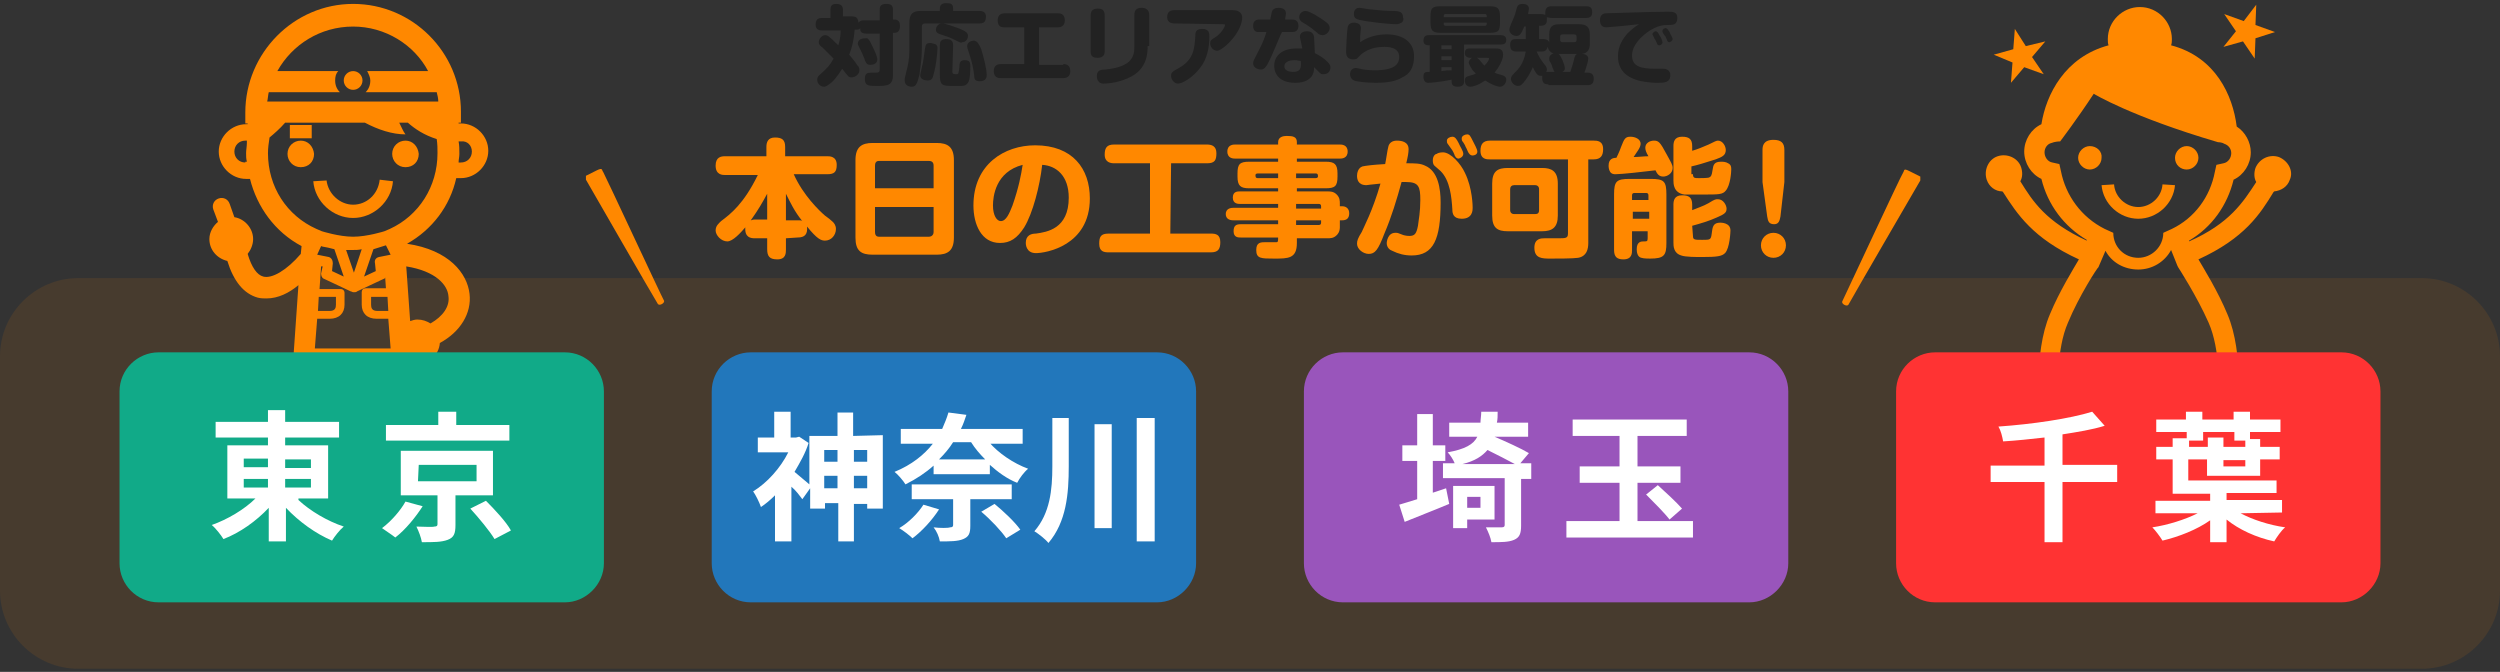 <?xml version="1.0" encoding="utf-8"?>
<!-- Generator: Adobe Illustrator 27.7.0, SVG Export Plug-In . SVG Version: 6.00 Build 0)  -->
<svg version="1.1" id="レイヤー_1" xmlns="http://www.w3.org/2000/svg" xmlns:xlink="http://www.w3.org/1999/xlink" x="0px"
	 y="0px" viewBox="0 0 320 86" style="enable-background:new 0 0 320 86;" xml:space="preserve">
<rect x="0" y="0" width="320" height="86" fill="#333333" stroke="none"/>
<style type="text/css">
	.st0{opacity:0.1;fill:#FF8800;}
	.st1{fill:#FF8800;}
	.st2{fill:#11AA88;}
	.st3{fill:#FFFFFF;}
	.st4{fill:#9955BB;}
	.st5{fill:#2277BB;}
	.st6{fill:#FF3333;}
	.st7{fill:#222222;}
</style>
<path class="st0" d="M310,85.6H10c-5.5,0-10-4.5-10-10v-30c0-5.5,4.5-10,10-10h300c5.5,0,10,4.5,10,10v30
	C320,81.1,315.5,85.6,310,85.6z"/>
<g>
	<path class="st1" d="M291.7,20.1c-1.2-0.4-2.5,0.2-3,1.4c-0.2,0.6-0.2,1.3,0.1,1.8l0,0c-1.7,2.6-3.4,5.3-8.6,7.6v-0.1
		c2.9-1.7,4.9-4.5,5.7-7.8c1.3-0.6,2.2-2,2.2-3.5c0-1.3-0.7-2.6-1.8-3.3c-0.5-4-2.7-8.9-8.4-10.4C278,5.5,278,5.3,278,5
		c0-2.2-1.8-4.1-4.1-4.1c-2.2,0-4.1,1.8-4.1,4.1c0,0.3,0,0.6,0.1,0.8c-5.6,1.5-8,6.3-8.6,10.1c-1.3,0.6-2.2,2-2.2,3.5
		s0.9,2.9,2.2,3.5c0.8,3.3,2.9,6.1,5.8,7.8v0.1c-5.2-2.4-6.9-5-8.5-7.6l0,0c0.3-0.5,0.3-1.2,0.1-1.8c-0.4-1.2-1.8-1.8-3-1.4
		c-1.2,0.4-1.8,1.8-1.4,3c0.3,0.9,1.1,1.5,2,1.5l0.1,0.1c1.8,2.8,3.8,5.9,9.7,8.6c-0.7,1.2-2.5,4.1-3.7,7
		c-2.2,5.1-1.3,12.9-1.3,13.2l0.1,1.1h6.9c-1,1.6-3.9,2.3-5,2.4l-1.3,0.2l0.6,5.4l2.6-0.3l-0.3-2.9c1.8-0.4,4.9-1.5,6-4.1
		c0.1-0.2,0.2-0.4,0.2-0.6h5.8c0.1,0.2,0.1,0.4,0.2,0.6c1.1,2.6,4.2,3.7,6,4.1l-0.3,2.9l2.6,0.3l0.6-5.4l-1.3-0.2
		c-1-0.1-3.9-0.8-5-2.4h6.8l0.1-1.1c0-0.3,0.9-8.1-1.3-13.2c-1.2-2.9-3-5.8-3.7-7c5.9-2.7,7.9-5.8,9.6-8.6l0.1-0.1
		c0.9-0.1,1.7-0.6,2-1.5C293.6,21.9,292.9,20.6,291.7,20.1z M263.8,21.9l-0.2-0.9l-0.9-0.2c-0.6-0.1-1-0.7-1-1.3
		c0-0.6,0.4-1.1,0.9-1.2l0.3-0.1c0.4-0.1,0.8-0.1,0.8-0.1s2.2-2.9,4.3-6.1c0,0,4.7,2.9,15.9,6.2c0,0,0.3,0,0.6,0.1l0.2,0.1
		c0.6,0.2,0.9,0.7,0.9,1.2c0,0.6-0.4,1.2-1,1.3l-0.9,0.2l-0.2,0.9c-0.6,3.2-2.6,5.9-5.5,7.3l-1.1,0.5l0,0c0,1.8-1.5,3.2-3.2,3.2
		c-1.8,0-3.2-1.4-3.2-3.2l0,0l-1.1-0.5C266.4,27.8,264.4,25,263.8,21.9z M283.9,52.1h-20.4c-0.1-2.3-0.3-7.4,1.2-10.8
		c1.4-3.4,3.8-7.1,3.9-7.1l0.9-2.1c0.8,1.5,2.4,2.4,4.2,2.4c1.8,0,3.4-1,4.2-2.5l0.8,2l0.1,0.2c0,0,2.4,3.7,3.9,7.1
		S284.1,49.8,283.9,52.1z"/>
	<polygon class="st1" points="257.4,10.6 259.1,8.6 261.6,9.5 260.1,7.3 261.8,5.3 259.3,5.9 257.9,3.7 257.7,6.3 255.2,7 257.6,8 	
		"/>
	<polygon class="st1" points="287.1,5.3 288.6,7.5 288.7,4.9 291.2,4.1 288.7,3.2 288.8,0.6 287.2,2.7 284.7,1.8 286.2,4 284.6,6 	
		"/>
	<path class="st1" d="M273.7,28c2.4,0,4.5-1.9,4.7-4.3l-1.6-0.1c-0.1,1.6-1.5,2.9-3.1,2.9s-3-1.3-3.1-2.9l-1.6,0.1
		C269.2,26.1,271.3,28,273.7,28z"/>
	<path class="st1" d="M267.5,18.7c-0.8,0-1.5,0.7-1.5,1.5s0.7,1.5,1.5,1.5s1.5-0.7,1.5-1.5C269.1,19.4,268.4,18.7,267.5,18.7z"/>
	<path class="st1" d="M279.9,21.7c0.8,0,1.5-0.7,1.5-1.5s-0.7-1.5-1.5-1.5s-1.5,0.7-1.5,1.5C278.4,21.1,279.1,21.7,279.9,21.7z"/>
</g>
<g>
	<path class="st1" d="M45.2,26.2c-1.7,0-3.2-1.4-3.4-3.1l-1.7,0.1c0.2,2.6,2.5,4.7,5.1,4.7s4.9-2.1,5.1-4.7L48.6,23
		C48.4,24.9,46.9,26.2,45.2,26.2z"/>
	<path class="st1" d="M51.9,18c-0.9,0-1.7,0.7-1.7,1.7c0,0.9,0.7,1.7,1.7,1.7s1.7-0.7,1.7-1.7C53.5,18.7,52.8,18,51.9,18z"/>
	<path class="st1" d="M38.5,18c-0.9,0-1.7,0.7-1.7,1.7c0,0.9,0.7,1.7,1.7,1.7s1.7-0.7,1.7-1.7C40.1,18.7,39.4,18,38.5,18z"/>
	<rect x="37.1" y="16" class="st1" width="2.8" height="1.7"/>
	<path class="st1" d="M58.4,22.8H59c1.9,0,3.5-1.6,3.5-3.5s-1.6-3.5-3.5-3.5h-0.3v-0.1H59v-1.4c0-7.6-6.2-13.8-13.8-13.8
		S31.4,6.8,31.4,14.4v1.4h0.3v0.1h-0.2c-1.9,0-3.5,1.6-3.5,3.5s1.6,3.5,3.5,3.5H32c0.9,3.6,3.2,6.8,6.6,8.6l-0.1,1
		c-1.8,2.1-3.7,3.2-4.8,2.9c-0.8-0.2-1.5-1.2-2-2.9c0.4-0.5,0.7-1.2,0.7-1.9c0-1.4-1.1-2.6-2.4-2.8l-0.6-1.7
		c-0.2-0.6-0.8-0.9-1.4-0.7c-0.6,0.2-0.9,0.8-0.7,1.4l0.6,1.6c-0.6,0.5-1.1,1.3-1.1,2.2c0,1.4,1,2.5,2.3,2.8
		c0.8,2.6,2.1,4.2,3.9,4.7c0.4,0.1,0.8,0.1,1.1,0.1c1.5,0,2.9-0.7,4.1-1.7l-1.9,27.2h-1.1v2.8h7.9V65h2.1l0,0h0.1h0.1h2.1v1.5H55
		v-2.8h-0.9l-1.2-17.2c0.2,0,0.4,0.1,0.5,0.1c1.5,0,2.8-1.2,2.9-2.7c2.6-1.4,4.1-3.8,3.8-6.3c-0.3-2.6-2.6-5.6-8-6.4
		C55.3,29.4,57.6,26.4,58.4,22.8z M60.4,19.4c0,0.8-0.6,1.4-1.4,1.4h-0.3c0-0.4,0.1-0.7,0.1-1.1c0-0.6,0-1.1-0.1-1.6l0,0H59
		C59.8,18,60.4,18.6,60.4,19.4z M45.2,3.4c4.1,0,7.8,2.3,9.6,5.7H47c0.2,0.4,0.4,0.8,0.4,1.2c0,0.6-0.2,1.1-0.6,1.5h9.1
		c0.1,0.4,0.2,0.8,0.2,1.2H34.2c0.1-0.4,0.1-0.8,0.2-1.2h9.1c-0.4-0.4-0.6-0.9-0.6-1.5c0-0.5,0.1-0.9,0.4-1.2h-7.8
		C37.4,5.7,41,3.4,45.2,3.4z M31.4,20.8c-0.8,0-1.4-0.6-1.4-1.4s0.6-1.4,1.4-1.4h0.2c0,0.1,0,0.2,0,0.3c0,0.4-0.1,0.9-0.1,1.3
		s0,0.7,0.1,1.1h-0.2V20.8z M42.8,31.9l1.2,3.5l-1.5-0.7l0.1-1c0-0.4-0.2-0.7-0.5-0.8l-1.5-0.3l0.5-1.1c0.2,0.1,0.5,0.1,0.9,0.2
		L42.8,31.9z M40.8,38H43v1c0,0.4-0.1,0.8-0.8,0.8h-1.5L40.8,38z M42.2,40.8c1.2,0,1.9-0.7,1.9-1.8v-1.5c0-0.3-0.2-0.5-0.5-0.5h-2.7
		l0.2-2.9h0.2L41.1,35c0,0.3,0.1,0.6,0.4,0.7l3.4,1.6c0.1,0,0.2,0.1,0.3,0.1h0.1h0.1c0.1,0,0.2,0,0.3-0.1l3.4-1.6
		c0.1,0,0.2-0.1,0.2-0.2l0.1,1.4h-2.6c-0.3,0-0.5,0.2-0.5,0.5V39c0,1.1,0.7,1.8,1.9,1.8h1.5l0.3,3.8h-9.7l0.3-3.8H42.2z M49.7,39.8
		h-1.4c-0.7,0-0.8-0.4-0.8-0.8v-1h2.1L49.7,39.8z M47.8,31.9l1.6-0.5l0.6,1.2l-1.5,0.3c-0.4,0.1-0.6,0.4-0.5,0.8l0.1,1l-1.5,0.7
		L47.8,31.9z M45.3,34.9l-1-2.9c0.3,0,0.6,0,0.8,0c0.4,0,0.8,0,1.2-0.1L45.3,34.9z M43.9,48.3l-1.1,14l-3.7-0.1l1.1-15.8h9.9
		l1.1,15.8l-3.4,0.1l-1.1-14H43.9z M57.4,37.9c0.2,1.3-0.7,2.6-2.3,3.5c-0.5-0.3-1-0.5-1.7-0.5c-0.3,0-0.6,0.1-0.9,0.2l-0.5-7
		C55.8,34.7,57.3,36.5,57.4,37.9z M49.9,29.3l-0.7,0.3l0,0c0,0-2.2,0.7-4,0.7s-4-0.7-4-0.7l0,0l-0.7-0.3c-3.8-1.7-6.2-5.4-6.2-9.7
		c0-0.7,0.1-1.3,0.2-2c0.6-0.5,1.3-1.1,2-1.9h10.2c1.7,0.9,3.5,1.5,5.2,1.5c-0.3-0.4-0.5-0.9-0.8-1.5h1.1c0.9,0.8,2.1,1.6,3.7,2.1
		C56,18.5,56,19,56,19.6C56,23.9,53.6,27.6,49.9,29.3z"/>
	<circle class="st1" cx="45.2" cy="10.3" r="1.2"/>
</g>
<g>
	<path class="st2" d="M72.3,77.1h-52c-2.8,0-5-2.3-5-5v-22c0-2.8,2.3-5,5-5h52c2.8,0,5,2.3,5,5v22C77.3,74.8,75,77.1,72.3,77.1z"/>
	<g>
		<path class="st3" d="M38.2,64c1.5,1.4,3.7,2.7,5.8,3.4c-0.5,0.4-1.2,1.3-1.5,1.8c-2.1-0.9-4.2-2.4-5.9-4.2v4.3h-2.2V65
			c-1.6,1.7-3.7,3.2-5.8,4c-0.3-0.5-1-1.4-1.5-1.8c2-0.7,4.2-2,5.6-3.4h-3.6V57h5.2v-1h-6.7v-2h6.7v-1.5h2.2V54h6.9v2h-6.9v1H42v6.8
			h-3.8V64z M31.2,59.8h3.1v-1.1h-3.1C31.2,58.7,31.2,59.8,31.2,59.8z M31.2,62.4h3.1v-1.1h-3.1C31.2,61.3,31.2,62.4,31.2,62.4z
			 M36.5,58.8v1.1h3.3v-1.1H36.5z M39.8,61.3h-3.3v1.1h3.3V61.3z"/>
		<path class="st3" d="M54.1,64.8c-0.9,1.4-2.2,3-3.5,4c-0.5-0.4-1.3-0.9-1.7-1.2c1.2-0.9,2.4-2.3,3-3.4L54.1,64.8z M65.1,56.4H49.4
			v-2h6.7v-1.7h2.3v1.7h6.8v2H65.1z M58.3,63.4v3.8c0,1.1-0.2,1.6-1,1.9s-1.8,0.3-3.3,0.3c-0.1-0.6-0.4-1.4-0.7-2c0.9,0,2,0.1,2.3,0
			c0.3,0,0.4-0.1,0.4-0.3v-3.7h-4.7v-5.7h11.8v5.7C63.1,63.4,58.3,63.4,58.3,63.4z M53.5,61.6H61v-2.1h-7.4L53.5,61.6L53.5,61.6z
			 M62.2,64.1c1.1,1.1,2.6,2.7,3.2,3.8L63.3,69c-0.6-1-2-2.7-3.1-3.9L62.2,64.1z"/>
	</g>
</g>
<g>
	<path class="st4" d="M223.9,77.1h-52c-2.8,0-5-2.3-5-5v-22c0-2.8,2.3-5,5-5h52c2.8,0,5,2.3,5,5v22
		C228.9,74.8,226.6,77.1,223.9,77.1z"/>
	<g>
		<path class="st3" d="M183.3,63.1c0.6-0.2,1.2-0.4,1.8-0.6l0.4,2c-1.9,0.8-4,1.6-5.7,2.3l-0.7-2.2c0.6-0.2,1.4-0.4,2.3-0.7V59h-1.9
			v-2h1.9v-4h2v4h1.6v2h-1.6v4.1H183.3z M196,61.3h-1.3v6c0,1-0.2,1.5-0.9,1.8s-1.6,0.3-2.9,0.3c-0.1-0.6-0.4-1.3-0.7-1.9
			c0.8,0,1.7,0,2,0s0.4-0.1,0.4-0.3v-6h-7.9v-1.9h1.5c-0.2-0.5-0.6-1.1-0.9-1.4c2.2-0.4,3.3-1,3.8-2h-3.6v-1.8h4
			c0-0.4,0.1-0.9,0.1-1.4h2.1c0,0.5,0,1-0.1,1.4h4v1.8h-4.3c1.4,0.6,3.4,1.5,4.4,2.1l-1.1,1.3h1.4V61.3z M187.8,66.5v1.1H186v-5.4
			h5.3v4.3H187.8z M193.9,59.4c-0.9-0.5-2.3-1.2-3.5-1.8c-0.7,0.8-1.6,1.4-3.2,1.8H193.9z M187.8,63.6V65h1.7v-1.4H187.8z"/>
		<path class="st3" d="M216.7,66.7v2.1h-16.2v-2.1h6.8v-4.9h-5.1v-2.1h5.1v-3.9h-6v-2.1h14.6v2.1h-6.3v3.9h5.5v2.1h-5.5v4.9H216.7z
			 M212.2,62.1c1,0.9,2.4,2.2,3.1,3l-1.6,1.4c-0.6-0.8-2-2.2-3-3.2L212.2,62.1z"/>
	</g>
</g>
<g>
	<path class="st5" d="M148.1,77.1h-52c-2.8,0-5-2.3-5-5v-22c0-2.8,2.3-5,5-5h52c2.8,0,5,2.3,5,5v22
		C153.1,74.8,150.8,77.1,148.1,77.1z"/>
	<g>
		<path class="st3" d="M113,55.7v9.4h-2v-0.6h-1.7v4.8h-2v-4.9h-1.7v0.7h-1.9v-2.6l-1,1.4c-0.3-0.4-0.8-1.1-1.4-1.6v7h-2.1v-5.9
			c-0.6,0.6-1.2,1.1-1.8,1.5c-0.2-0.6-0.7-1.6-1-2c1.8-1.1,3.5-3,4.5-5H97V56h2.1v-3.3h2.1V56h0.7l0.4-0.1l1.2,0.8
			c-0.4,1.3-1.1,2.5-1.8,3.7c0.5,0.4,1.4,1.2,1.9,1.6v-6.2h3.6v-3h2v3L113,55.7L113,55.7z M105.5,57.6v1.5h1.7v-1.5H105.5z
			 M107.2,62.5v-1.6h-1.7v1.6H107.2z M109.3,57.6v1.5h1.7v-1.5H109.3z M111,62.5v-1.6h-1.7v1.6H111z"/>
		<path class="st3" d="M126.6,56.6c1.2,1.4,3.1,2.7,5,3.4c-0.5,0.4-1.1,1.2-1.4,1.8c-1.3-0.5-2.5-1.4-3.5-2.3v1.2h-7.2v-1.1
			c-1,0.9-2.2,1.7-3.6,2.4c-0.3-0.5-1-1.3-1.4-1.6c2.2-0.9,3.8-2.2,4.9-3.6h-4.1v-1.9h5.3c0.3-0.7,0.6-1.4,0.8-2.1l2.3,0.3
			c-0.2,0.6-0.4,1.2-0.7,1.8h7.9v1.9h-4.3L126.6,56.6L126.6,56.6z M120.2,65.2c-0.9,1.4-2.2,2.8-3.4,3.7c-0.4-0.4-1.2-1-1.7-1.3
			c1.2-0.7,2.4-1.9,3.1-3L120.2,65.2z M124.2,63.9v3.4c0,1-0.2,1.4-0.9,1.7c-0.7,0.3-1.7,0.3-3,0.3c-0.1-0.6-0.4-1.3-0.8-1.8
			c0.8,0.1,1.9,0.1,2.1,0c0.3,0,0.4-0.1,0.4-0.3v-3.3h-5.3V62h12.8v1.9C129.5,63.9,124.2,63.9,124.2,63.9z M122,56.6
			c-0.5,0.8-1.1,1.5-1.8,2.2h5.9c-0.7-0.7-1.3-1.4-1.8-2.2H122z M127.3,64.5c1.1,0.9,2.6,2.3,3.3,3.3l-1.8,1.1
			c-0.6-0.9-2-2.4-3.2-3.4L127.3,64.5z"/>
		<path class="st3" d="M136.8,53.5v6.2c0,3.5-0.3,7.1-2.6,9.8c-0.4-0.5-1.3-1.2-1.8-1.5c2-2.3,2.3-5.3,2.3-8.3v-6.2H136.8z
			 M142.3,54.3v13.3h-2.2V54.3H142.3z M147.8,53.5v15.8h-2.3V53.5H147.8z"/>
	</g>
</g>
<path class="st6" d="M299.7,77.1h-52c-2.8,0-5-2.3-5-5v-22c0-2.8,2.3-5,5-5h52c2.8,0,5,2.3,5,5v22C304.7,74.8,302.4,77.1,299.7,77.1
	z"/>
<g>
	<path class="st3" d="M271,61.7h-7v7.7h-2.3v-7.7h-6.9v-2.1h6.9V56c-1.8,0.2-3.6,0.4-5.3,0.5c-0.1-0.6-0.3-1.4-0.6-1.9
		c4.3-0.3,9.1-1,12-1.9l1.6,1.8c-1.6,0.5-3.5,0.8-5.4,1.1v3.9h7L271,61.7L271,61.7z"/>
	<path class="st3" d="M286.8,65.7c1.5,0.8,3.6,1.5,5.7,1.8c-0.5,0.4-1.1,1.3-1.4,1.8c-2.3-0.5-4.5-1.5-6.1-2.8v2.9h-2.1v-2.8
		c-1.7,1.2-4,2.1-6.1,2.6c-0.3-0.5-0.9-1.3-1.3-1.7c2-0.3,4.2-1,5.8-1.8h-5.4v-1.6h7v-0.9h-4.8v-4.4H276v-1.6h2.1v-1.1h1.8v-0.8H276
		v-1.6h3.8v-1h2.1v1h4v-1h2.1v1h3.9v1.6H288v0.9h1.3v1h2.5v1.6h-2.5v2.1h-6.8v-2.1h-2.4v2.7h11.3v1.6H285V64h7.1v1.6L286.8,65.7
		L286.8,65.7z M280.2,57.2h2.4V56h2v1.2h2.8v-0.8H286v-1.1h-4v1.1h-1.8V57.2z M287.4,58.9h-2.8v0.8h2.8V58.9z"/>
</g>
<g>
	<path class="st7" d="M112.6,2.6V1.3c0-0.3,0-0.8,0.8-0.8c0.7,0,0.9,0.2,0.9,0.8v1.2h0.2c0.6,0,0.7,0.5,0.7,0.8
		c0,0.4-0.1,0.9-0.7,0.9h-0.2v5.4c0,1.4-0.8,1.4-2.1,1.4c-1,0-1.5,0-1.5-0.9c0-0.7,0.3-0.8,0.8-0.8c0.1,0,0.6,0,0.6,0
		c0.4,0,0.5-0.1,0.5-0.4V4.3h-1.7c-0.7,0-0.8-0.3-0.8-0.7c-0.1,0.2-0.4,0.2-0.5,0.2h-0.2C109.3,5,109.1,6,108.7,7
		c0.3,0.4,0.7,0.8,1,1.3C110,8.6,110,8.8,110,9c0,0.5-0.5,0.9-1,0.9c-0.4,0-0.4-0.1-1.2-1.1c-0.7,1.1-1.2,1.7-1.7,2
		c-0.1,0.1-0.4,0.3-0.6,0.3c-0.5,0-0.9-0.4-0.9-0.9c0-0.3,0.1-0.4,0.3-0.6c1-0.9,1.3-1.2,1.8-2.1c-0.3-0.3-0.8-0.8-1.4-1.4
		c-0.3-0.2-0.5-0.4-0.5-0.7c0-0.4,0.4-0.9,0.8-0.9c0.3,0,0.4,0,1.7,1.3c0.3-0.9,0.3-1.6,0.3-1.9h-2.4c-0.3,0-0.8-0.1-0.8-0.7
		s0.2-0.9,0.8-0.9h1.1v-1c0-0.3,0-0.8,0.7-0.8c0.6,0,0.9,0.2,0.9,0.8v0.8h1.2c0.6,0,0.7,0.3,0.8,0.8c0.2-0.3,0.5-0.3,0.7-0.3
		C110.6,2.6,112.6,2.6,112.6,2.6z M111.8,6.2c0.2,0.4,0.5,1.1,0.5,1.4c0,0.6-0.6,0.7-0.9,0.7c-0.5,0-0.6-0.3-0.8-0.9
		c-0.2-0.5-0.3-0.7-0.6-1.3c-0.1-0.2-0.2-0.4-0.2-0.5c0-0.4,0.3-0.7,1-0.7C111.1,4.8,111.3,5.1,111.8,6.2z"/>
	<path class="st7" d="M120.3,1.1c0-0.5,0.3-0.7,0.8-0.7c0.6,0,0.9,0.1,0.9,0.7v0.3h3.4c0.3,0,0.8,0.1,0.8,0.7S126,3,125.4,3h-7
		c-0.2,0-0.4,0.1-0.4,0.4v2.8c0,1.4-0.2,2.4-0.3,3.3c-0.3,1.3-0.5,1.6-1,1.6c-0.4,0-0.9-0.2-0.9-0.8c0-0.2,0-0.3,0.2-1.1
		c0.2-0.7,0.4-1.6,0.4-2.8V2.9c0-1.2,0.5-1.5,1.5-1.5h2.4C120.3,1.4,120.3,1.1,120.3,1.1z M119.9,5.8c0.1,0.1,0.1,0.3,0.1,0.4
		c0,0.5-0.2,2.4-0.5,3.3c-0.1,0.5-0.2,0.8-0.8,0.8c-0.4,0-0.9-0.2-0.9-0.6c0-0.2,0-0.2,0.2-1.1c0.2-0.7,0.3-1.8,0.4-2.4
		s0.2-0.7,0.8-0.7C119.4,5.6,119.8,5.6,119.9,5.8z M122.4,5.2c-0.8-0.4-0.8-0.4-2-0.8c-0.3-0.1-0.6-0.2-0.6-0.6s0.3-0.8,0.8-0.8
		c0.4,0,1.5,0.4,2.3,0.7c0.7,0.3,1,0.5,1,0.9s-0.3,0.8-0.7,0.8C123,5.5,123,5.5,122.4,5.2z M121.9,9.2c0,0.3,0.3,0.3,0.5,0.3
		c0.3,0,0.3-0.1,0.4-0.9c0-0.6,0.1-0.9,0.7-0.9c0.7,0,0.7,0.4,0.7,0.8c0,0.3,0,1.7-0.3,2.1c-0.3,0.4-0.6,0.4-1,0.4h-1
		c-1.3,0-1.6-0.1-1.6-1.4V5.8c0-0.4,0.1-0.8,0.8-0.8c0.6,0,0.9,0.2,0.9,0.8L121.9,9.2L121.9,9.2z M125.6,6.3c0.3,1,0.7,2.5,0.7,3.3
		c0,0.6-0.4,0.8-0.9,0.8c-0.6,0-0.7-0.3-0.7-0.7c-0.1-0.9-0.3-1.8-0.6-2.7c-0.3-0.9-0.3-0.9-0.3-1.1c0-0.5,0.5-0.7,0.9-0.7
		C125.1,5.3,125.3,5.6,125.6,6.3z"/>
	<path class="st7" d="M136.1,8.2c0.2,0,0.9,0,0.9,0.9c0,0.8-0.6,0.9-0.9,0.9h-8c-0.2,0-0.9,0-0.9-0.9c0-0.8,0.6-0.9,0.9-0.9h3V3.5
		h-2.5c-0.3,0-0.9,0-0.9-0.9c0-0.8,0.6-0.9,0.9-0.9h6.8c0.2,0,0.9,0,0.9,0.9c0,0.8-0.6,0.9-0.9,0.9H133v4.8h3.1V8.2z"/>
	<path class="st7" d="M141.4,6.6c0,0.4-0.2,0.8-0.9,0.8c-0.6,0-0.9-0.2-0.9-0.8V2c0-0.4,0.1-0.9,0.9-0.9c0.6,0,0.9,0.2,0.9,0.9V6.6z
		 M146.9,5.9c0,0.7,0,2.8-2.1,3.9c-1.3,0.7-2.8,0.9-3.5,0.9c-0.2,0-0.5,0-0.7-0.3c-0.2-0.2-0.2-0.5-0.2-0.7c0-0.7,0.5-0.8,1.1-0.8
		c1.8-0.2,2.5-0.6,3-1c0.6-0.6,0.7-1.2,0.7-1.9V1.9c0-0.5,0.2-0.9,0.9-0.9c0.5,0,1,0.2,1,0.9v4H146.9z"/>
	<path class="st7" d="M150.3,3c-0.3,0-0.9-0.1-0.9-0.8c0-0.6,0.3-0.9,0.9-0.9h7.5c0.4,0,1.2,0.1,1.2,1c0,0.5-0.3,1.5-1.1,2.5
		c-0.7,0.9-1.7,1.7-2.1,1.7c-0.5,0-0.9-0.5-0.9-0.9s0.1-0.5,0.6-0.8c0.7-0.4,1.3-1.3,1.3-1.6c0-0.1-0.1-0.1-0.3-0.1L150.3,3L150.3,3
		z M154.8,4.7c0,1.4-0.3,2.9-1.2,4c-0.8,1.1-2.2,2-2.8,2c-0.5,0-0.9-0.5-0.9-1c0-0.4,0.1-0.5,1-1c2-1.1,2-2.7,2.1-4.1
		c0-0.4,0-0.9,0.9-0.9S154.8,4.3,154.8,4.7z"/>
	<path class="st7" d="M162.2,8.3c-0.2,0.3-0.4,0.6-0.8,0.6c-0.5,0-1-0.3-1-0.8c0-0.3,0.1-0.4,0.7-1.6c0.5-0.9,0.9-2,1-2.4
		c-0.8,0-1,0-1.2,0c-0.3-0.1-0.5-0.3-0.5-0.8c0-0.7,0.5-0.8,0.7-0.8c0.1,0,1.3,0,1.5,0c0-0.2,0.2-0.9,0.2-1c0.1-0.3,0.4-0.5,0.8-0.5
		c0.2,0,1,0,1,0.7c0,0.3-0.1,0.5-0.1,0.8c0.1,0,0.7,0,0.8,0c0.3,0,0.9,0,0.9,0.8s-0.6,0.8-0.9,0.8c-0.2,0-0.3,0-1.2,0
		C163.7,4.8,163.1,6.6,162.2,8.3z M166.4,4.8C166.3,4.1,167,4,167.3,4s0.8,0.1,0.9,0.7l0.1,2.1c0.6,0.3,1.1,0.6,1.6,1.1
		c0.3,0.3,0.4,0.5,0.4,0.7c0,0.5-0.3,0.9-0.9,0.9c-0.2,0-0.3,0-0.5-0.2c-0.4-0.4-0.5-0.5-0.7-0.7c0,0.3,0,0.6-0.2,1
		c-0.5,0.9-1.6,1-2.2,1c-1.9,0-2.7-1-2.7-2.2c0-1.1,0.8-2.2,2.9-2.2c0.3,0,0.5,0,0.7,0L166.4,4.8z M165.7,7.7
		c-0.4,0-1.3,0.1-1.3,0.8s1,0.7,1.1,0.7c0.9,0,1.1-0.4,1-1.4C166.3,7.8,166.1,7.7,165.7,7.7z M167.1,1.4c0.5,0,1.8,0.8,2.6,1.4
		c0.4,0.3,0.5,0.5,0.5,0.8c0,0.5-0.5,0.9-0.9,0.9c-0.3,0-0.5-0.1-0.7-0.3c-0.6-0.5-0.8-0.7-1.8-1.3c-0.2-0.1-0.5-0.3-0.5-0.7
		c0-0.2,0.1-0.4,0.1-0.4C166.5,1.6,166.8,1.4,167.1,1.4z"/>
	<path class="st7" d="M177.5,4.4c2.1,0,3.5,1,3.5,2.8c0,1.5-0.6,2.3-1.5,2.7c-0.8,0.5-1.9,0.7-3.4,0.7c-0.8,0-2.3-0.1-2.8-0.3
		c-0.4-0.2-0.5-0.6-0.5-0.8s0.1-0.8,0.8-0.8c0.1,0,0.4,0.1,0.5,0.1c0.3,0.1,1.1,0.2,1.9,0.2c0.3,0,1.5,0,2.3-0.4
		c0.6-0.3,0.8-0.8,0.8-1.3c0-1.3-1.5-1.3-1.9-1.3c-0.7,0-1.9,0.1-2.9,0.9c-0.1,0.1-0.5,0.5-0.6,0.6c-0.2,0.1-0.4,0.1-0.5,0.1
		c-0.9,0-0.9-0.7-0.9-1.1c0-0.3,0.1-2.4,0.2-3c0.1-0.5,0.5-0.6,0.8-0.6c0.6,0,0.9,0.3,0.9,0.7c0,0.1-0.1,0.9-0.1,1.1
		c0,0.3,0,0.5,0,0.7C175.1,4.7,176.3,4.4,177.5,4.4z M179.4,2.9c-0.2,0.1-0.4,0.2-0.7,0.2c-0.4,0-1.9-0.1-3.9-0.4
		c-1.2-0.2-1.5-0.3-1.5-0.9c0-0.1,0-0.8,0.7-0.8c0.2,0,1.2,0.2,1.4,0.2c1,0.1,1.9,0.2,2.9,0.2c0.8,0,1.3,0.1,1.3,0.9
		C179.7,2.4,179.6,2.8,179.4,2.9z"/>
	<path class="st7" d="M187.4,10.4c0,0.2,0,0.7-0.8,0.7s-0.8-0.4-0.8-0.9c-1.4,0.3-2.7,0.4-3,0.4s-0.6-0.2-0.6-0.8s0.3-0.6,0.8-0.6
		V5.8c-0.3,0-0.8,0-0.8-0.6c0-0.7,0.5-0.7,0.7-0.7h9.2c0.3,0,0.7,0.1,0.7,0.6s-0.3,0.6-0.7,0.6h-4.7L187.4,10.4L187.4,10.4z
		 M192,2.8c0,1.2-0.2,1.4-1.4,1.4h-6.1c-1.1,0-1.4-0.2-1.4-1.4V2.2c0-1.2,0.2-1.4,1.4-1.4h6.1c1.1,0,1.4,0.2,1.4,1.4V2.8z
		 M185.8,5.8h-1.3v0.5h1.3V5.8z M185.8,7.2h-1.3v0.5h1.3V7.2z M184.5,9.1c0.6-0.1,0.7-0.1,1.3-0.1V8.6h-1.3V9.1z M190.3,2.2V2
		c0-0.1-0.1-0.2-0.2-0.2H185c-0.1,0-0.2,0.1-0.2,0.2v0.2H190.3z M190.3,2.9h-5.5v0.2c0,0.1,0.1,0.2,0.2,0.2h5.1
		c0.1,0,0.2-0.1,0.2-0.2V2.9z M191.3,6.2c0.5,0,1.1,0,1.1,0.8c0,0.7-0.6,1.7-1.1,2.3c0.2,0.1,0.5,0.2,0.9,0.3
		c0.3,0.1,0.6,0.2,0.6,0.6c0,0.5-0.4,0.9-0.8,0.9c-0.2,0-0.8-0.1-1.9-0.8c-1,0.7-1.7,0.8-1.9,0.8c-0.5,0-0.7-0.4-0.7-0.8
		c0-0.4,0.2-0.5,0.6-0.6c0.4-0.1,0.7-0.2,0.8-0.3c-0.2-0.2-0.3-0.3-0.4-0.4C188,8.2,188,8.1,188,8c0-0.1,0.1-0.4,0.4-0.6h-0.2
		c-0.4,0-0.7-0.2-0.7-0.6c0-0.6,0.4-0.6,0.7-0.6C188.2,6.2,191.3,6.2,191.3,6.2z M189,7.4c0.1,0,0.2,0.1,0.4,0.3
		c0.4,0.5,0.5,0.6,0.6,0.7c0.5-0.5,0.6-0.8,0.6-0.9s-0.1-0.1-0.3-0.1C190.3,7.4,189,7.4,189,7.4z"/>
	<path class="st7" d="M198.2,10.8c-0.4,0-0.8-0.1-0.8-0.8c0-0.1,0-0.2,0-0.3c-0.1,0-0.1,0-0.2,0c-0.4,0-0.6-0.3-1-1.1
		c-0.3,0.7-0.6,1.2-0.9,1.6c-0.5,0.7-0.7,0.8-1,0.8c-0.5,0-0.9-0.5-0.9-0.9c0-0.2,0.1-0.4,0.3-0.6c0.7-0.7,1.3-1.3,1.6-2.9h-1.2
		c-0.6,0-0.8-0.3-0.8-0.9c0-0.7,0.5-0.7,0.8-0.7h1.2V3.4h-0.2c-0.4,1-0.6,1.2-1,1.2s-0.9-0.3-0.9-0.8c0-0.2,0.1-0.4,0.2-0.7
		c0.2-0.5,0.5-1,0.7-1.9c0.1-0.4,0.2-0.7,0.8-0.7c0.3,0,0.8,0.1,0.8,0.6c0,0.2-0.1,0.5-0.1,0.7h1.6c0.4,0,0.5,0.1,0.6,0.1
		c0-0.1,0-0.2,0-0.3c0-0.6,0.3-0.8,0.8-0.8h4.4c0.6,0,0.8,0.2,0.8,0.8c0,0.7-0.6,0.7-0.8,0.7h-4.4c-0.3,0-0.5-0.1-0.6-0.1
		c0,0.1,0,0.1,0,0.3c0,0.3,0,0.8-0.8,0.8H197V5h0.5c0.2,0,0.6,0,0.8,0.4v-1c0-1.1,0.5-1.3,1.4-1.3h2.4c0.9,0,1.4,0.3,1.4,1.3v1.2
		c0,0.6-0.2,1.2-1,1.3c0.2,0,0.8,0.1,0.8,0.6c0,0.3-0.3,1.3-0.5,1.8h0.4c0.5,0,0.8,0.2,0.8,0.8c0,0.8-0.6,0.8-0.8,0.8h-5L198.2,10.8
		L198.2,10.8z M199,9.2c-0.1-0.1-0.1-0.1-0.3-0.6c0-0.1-0.2-0.6-0.3-0.7s-0.1-0.2-0.1-0.4c0-0.5,0.5-0.7,0.8-0.7
		c0.5,0,0.6,0.3,0.9,0.9c0.1,0.2,0.3,0.8,0.3,1s0,0.3-0.3,0.5h1c0.2-0.6,0.4-1.2,0.5-1.7c0.1-0.4,0.2-0.6,0.5-0.6h-2.6
		c-0.3,0-1.1,0-1.3-0.9c-0.1,0.3-0.2,0.6-0.8,0.6h-0.6l0,0c0.2,0.5,0.5,1,0.8,1.4c0.5,0.6,0.5,0.7,0.5,0.9c0,0.1,0,0.2-0.1,0.3
		c0.1,0,0.1,0,0.2,0H199z M201.8,4.7c0-0.2-0.1-0.3-0.3-0.3H200c-0.2,0-0.3,0.1-0.3,0.3v0.4c0,0.2,0.1,0.3,0.3,0.3h1.5
		c0.2,0,0.3-0.1,0.3-0.3V4.7z"/>
	<path class="st7" d="M205.6,3.5c-0.6,0-0.8-0.4-0.8-0.9s0.2-0.9,0.8-0.9c0.5,0,5.7-0.2,7.9-0.2c0.6,0,1.2,0,1.2,0.8
		c0,0.9-0.6,0.9-1.2,0.9c-0.7,0-1.3,0.1-2.3,0.7c-1.1,0.7-2.3,1.9-2.3,3.2c0,1.4,1.1,1.7,3,1.7h1c0.4,0,0.9,0.2,0.9,0.8
		c0,1-0.8,1-1.6,1c-0.3,0-1.3,0-2.5-0.3c-0.6-0.2-2.6-0.7-2.6-3.1c0-1.3,0.6-2.2,1.2-2.9c0.6-0.6,1-0.9,1.5-1.2
		C209,3.2,205.9,3.5,205.6,3.5z M211.6,4.6c0-0.1-0.1-0.2-0.1-0.2c0-0.2,0.3-0.4,0.4-0.4c0.2,0,0.3,0.1,0.5,0.5
		c0.1,0.1,0.4,0.7,0.4,0.9c0,0.3-0.3,0.4-0.4,0.4c-0.1,0-0.2,0-0.3-0.2c0-0.1-0.2-0.4-0.2-0.5C211.8,5.1,211.7,4.7,211.6,4.6z
		 M212.8,4.1c0-0.1,0-0.2,0-0.2c0-0.2,0.3-0.3,0.4-0.3c0.2,0,0.3,0.2,0.5,0.5c0.1,0.3,0.4,0.7,0.4,0.9c0,0.2-0.3,0.4-0.4,0.4
		c-0.1,0-0.2,0-0.3-0.2c0-0.1-0.2-0.4-0.2-0.5C213,4.5,212.8,4.1,212.8,4.1z"/>
</g>
<g>
	<path class="st1" d="M100.6,30.5v1.4c0,0.5,0,1.3-1.1,1.3c-1,0-1.3-0.4-1.3-1.3v-1.4h-1.6c-0.5,0-1.3-0.1-1.2-1.4
		c-0.6,0.7-1.6,1.8-2.3,1.8c-0.8,0-1.5-0.8-1.5-1.4s0.4-0.9,0.7-1.2c1.2-0.9,2.9-2.2,4.7-5.9h-4.2c-0.3,0-1.2,0-1.2-1.2
		c0-1.1,0.7-1.2,1.2-1.2h5.3v-1.2c0-0.6,0.2-1.2,1.1-1.2s1.3,0.3,1.3,1.2V20h5.4c0.3,0,1.2,0,1.2,1.1c0,0.9-0.3,1.2-1.2,1.2h-4.3
		c1.2,2.7,3.3,4.7,4,5.3c0.3,0.2,0.8,0.6,1,0.8c0.1,0.1,0.4,0.4,0.4,0.9c0,0.8-0.6,1.5-1.4,1.5c-0.5,0-1-0.2-2.3-1.8
		c0.1,1-0.3,1.4-1.2,1.4L100.6,30.5L100.6,30.5z M98.2,28.2v-3.4c-0.6,1.1-1.1,2-2.1,3.4c0.1,0,0.2-0.1,0.5-0.1h1.6V28.2z
		 M102.2,28.2c0.3,0,0.4,0,0.5,0.1c-1-1.2-1.6-2.5-2.1-3.5v3.4H102.2z"/>
	<path class="st1" d="M122.1,30.4c0,1.7-0.8,2.2-2.2,2.2h-8.2c-1.5,0-2.2-0.5-2.2-2.2v-9.9c0-1.7,0.8-2.2,2.2-2.2h8.2
		c1.4,0,2.2,0.5,2.2,2.2V30.4z M119.5,24.1v-2.9c0-0.4-0.2-0.6-0.6-0.6h-6.4c-0.4,0-0.5,0.3-0.5,0.6v2.9H119.5z M112,26.5v3.2
		c0,0.3,0.1,0.6,0.5,0.6h6.4c0.3,0,0.6-0.2,0.6-0.6v-3.2H112z"/>
	<path class="st1" d="M131.1,29.1c-0.9,1.4-1.8,2-3.1,2c-2.4,0-3.4-2.4-3.4-4.8c0-5.3,4-7.7,7.9-7.7c4.8,0,7,3,7,6.8
		c0,6.1-5.7,7-6.9,7c-1.3,0-1.3-1.2-1.3-1.3c0-1,0.7-1.2,1.3-1.2c1.4-0.2,4.2-0.6,4.2-4.6c0-2.8-1.6-4.1-3.4-4.2
		C133.1,23.8,132.2,27.3,131.1,29.1z M127.1,26.3c0,1.3,0.5,2,1,2c0.7,0,1.1-1,1.5-2c0.8-2.3,1.1-3.9,1.3-5.2
		C127.4,22,127.1,25.2,127.1,26.3z"/>
	<path class="st1" d="M149.8,29.9h5.2c0.6,0,1.2,0.1,1.2,1.1c0,0.9-0.3,1.3-1.2,1.3h-13.1c-0.6,0-1.2-0.1-1.2-1.1
		c0-0.9,0.2-1.3,1.2-1.3h5.3v-9h-4.6c-0.4,0-1.2-0.1-1.2-1.1c0-0.9,0.3-1.3,1.2-1.3h11.9c0.6,0,1.2,0.2,1.2,1.1s-0.2,1.3-1.2,1.3
		h-4.6L149.8,29.9L149.8,29.9z"/>
	<path class="st1" d="M171.5,29.1c0,0.6-0.3,0.9-0.4,1c-0.4,0.4-0.8,0.4-1.2,0.4H166v0.6c0,2-1.1,2-2.9,2c-1.7,0-2.3,0-2.3-1.1
		c0-1,0.6-1,1.2-1h1.4c0.2,0,0.2-0.2,0.2-0.6h-4.8c-0.3,0-0.9,0-0.9-0.8c0-0.7,0.3-0.9,0.9-0.9h4.8v-0.5h-5.7c-0.2,0-1,0-1-0.8
		s0.8-0.8,1-0.8h5.7v-0.5h-4.9c-0.2,0-0.9,0-0.9-0.8s0.6-0.8,0.9-0.8h4.9v-0.4h-3.7c-1.1,0-1.5-0.3-1.5-1.5v-0.4
		c0-1.2,0.3-1.5,1.5-1.5h3.7v-0.4h-5.5c-0.2,0-1,0-1-0.9s0.8-0.9,1-0.9h5.5v-0.3c0-0.7,0.7-0.8,1.1-0.8c0.8,0,1.3,0.1,1.3,0.8v0.3
		h5.5c0.2,0,1,0,1,0.9s-0.8,0.9-1,0.9H166v0.4h3.7c1.1,0,1.5,0.3,1.5,1.5v0.4c0,1.2-0.3,1.5-1.5,1.5H166v0.4h3.9
		c0.4,0,0.8,0,1.2,0.4s0.4,0.8,0.4,1.2v0.3h0.3c0.5,0,0.9,0.3,0.9,0.9c0,0.7-0.4,0.9-0.9,0.9h-0.3L171.5,29.1L171.5,29.1z
		 M163.6,22.8v-0.6H161c-0.2,0-0.3,0.1-0.3,0.2c0,0.2,0,0.4,0.3,0.4H163.6z M165.9,22.8h2.5c0.2,0,0.3-0.1,0.3-0.2
		c0-0.2,0-0.4-0.3-0.4h-2.5V22.8z M165.9,26.1v0.6h3.2v-0.3c0-0.2-0.1-0.3-0.3-0.3C168.8,26.1,165.9,26.1,165.9,26.1z M169.1,28.2
		h-3.2v0.6h2.9c0.2,0,0.3-0.1,0.3-0.3V28.2z"/>
	<path class="st1" d="M177.7,18.8c0.1-0.5,0.5-0.8,1.1-0.8c0.5,0,1.5,0.1,1.5,1.1c0,0.4-0.1,1-0.3,1.8c1.1,0,1.8,0,2.4,0.3
		c1.7,0.7,2,3,2,4.7c0,4.7-0.9,6.8-3.7,6.8c-0.9,0-1.7-0.2-2.5-0.6c-0.3-0.1-0.7-0.4-0.7-1c0-0.1,0.1-1.3,1.1-1.3
		c0.3,0,0.3,0,0.8,0.2c0.2,0.1,0.6,0.2,1,0.2c0.7,0,0.9-0.3,1.1-1.3c0.1-0.8,0.3-1.8,0.3-3.3c0-1.7-0.2-2.3-1.8-2.3
		c-0.2,0-0.5,0-0.6,0c-0.6,2.2-1.3,4.5-2.2,6.6c-0.8,2.1-1.2,2.6-2,2.6c-0.7,0-1.5-0.6-1.5-1.3c0-0.4,0.1-0.7,0.6-1.5
		c0.2-0.5,1.4-2.7,2.4-6.2c-1.2,0.1-1.7,0.2-1.8,0.2c-1.1,0-1.2-0.8-1.2-1.2c0-0.3,0.1-1,0.7-1.2c0.5-0.1,1.2-0.2,2.9-0.3
		C177.4,20.6,177.6,19.1,177.7,18.8z M183.6,21.2c-0.2-0.2-0.2-0.5-0.2-0.7c0-0.5,0.3-0.8,0.5-0.8c0.1-0.1,0.4-0.2,0.8-0.2
		c1,0,2.3,1.5,2.8,2.6c1,2,1,4.4,1,4.5c0,0.3,0,1.4-1.4,1.4c-1.1,0-1.2-0.7-1.2-1.2c-0.1-1.6-0.3-3.7-1.5-4.9L183.6,21.2z
		 M185.3,18.4c-0.1-0.1-0.1-0.3-0.1-0.4c0-0.3,0.4-0.5,0.7-0.5s0.5,0.2,0.8,0.8c0.2,0.5,0.6,1,0.6,1.4s-0.5,0.6-0.6,0.6
		s-0.3,0-0.5-0.4c0-0.1-0.3-0.7-0.4-0.8C185.7,19,185.4,18.5,185.3,18.4z M187.2,18.1c-0.1-0.1-0.1-0.3-0.1-0.4
		c0-0.3,0.4-0.5,0.7-0.5s0.4,0.2,0.7,0.8c0.2,0.4,0.6,1.1,0.6,1.4c0,0.4-0.4,0.5-0.6,0.5c-0.1,0-0.3,0-0.5-0.3
		c-0.1-0.1-0.3-0.7-0.4-0.8C187.6,18.7,187.3,18.2,187.2,18.1z"/>
	<path class="st1" d="M203.3,31.1c0,0.8-0.2,1.7-1.3,1.9c-0.6,0.1-2.7,0.1-3.5,0.1c-1.1,0-2.1,0-2.1-1.4c0-1.2,0.9-1.2,1.3-1.2
		c0.3,0,1.6,0,1.7,0c1,0,1.3,0,1.3-0.6v-9.5h-10c-0.4,0-1.2,0-1.2-1.1c0-0.8,0.3-1.3,1.2-1.3H204c0.4,0,1.2,0,1.2,1.1
		c0,0.8-0.3,1.3-1.2,1.3h-0.7V31.1z M199.4,27.6c0,1.5-0.7,2-2,2H193c-1.3,0-2-0.4-2-2v-4.1c0-1.6,0.7-2,2-2h4.4c1.2,0,2,0.4,2,2
		V27.6z M197,24.2c0-0.3-0.2-0.5-0.5-0.5h-2.7c-0.3,0-0.5,0.2-0.5,0.5v2.7c0,0.3,0.2,0.5,0.5,0.5h2.7c0.3,0,0.5-0.1,0.5-0.5V24.2z"
		/>
	<path class="st1" d="M207.5,18.8c0.4-1,0.5-1.3,1.2-1.3c0.6,0,1.3,0.3,1.3,0.9c0,0.2-0.1,0.5-0.3,0.8s-0.4,0.6-0.6,0.9
		c0.6,0,1.3-0.1,1.9-0.1c-0.3-0.5-0.4-0.8-0.4-1.1c0-0.6,0.6-0.9,1.1-0.9c0.6,0,0.8,0.2,1.6,1.7c0.6,1.1,0.8,1.4,0.8,1.8
		c0,0.7-0.7,1.1-1.2,1.1c-0.6,0-0.8-0.4-1-0.8c-1.6,0.2-4.4,0.5-5.1,0.5c-0.2,0-0.5,0-0.7-0.3s-0.2-0.7-0.2-0.8c0-0.9,0.6-1,1-1
		C206.9,20.2,207.3,19.4,207.5,18.8z M208.9,29.6V32c0,0.4,0,1.2-1.1,1.2c-0.8,0-1.2-0.3-1.2-1.2v-7.1c0-1.7,0.3-2,2-2h2.7
		c1.7,0,2,0.3,2,2v6.2c0,1.6-0.3,2-2.1,2c-0.2,0-0.8,0-1.1-0.1c-0.5-0.1-0.6-0.7-0.6-1.1c0-1,0.6-1,0.9-1c0.4,0,0.5,0,0.5-0.4v-0.9
		H208.9z M208.9,25.6h2.1V25c0-0.2-0.1-0.3-0.3-0.3h-1.5c-0.2,0-0.3,0.1-0.3,0.3V25.6z M211.1,27.1H209V28h2.1V27.1z M216.7,22.3
		c0,0.5,0.2,0.5,0.8,0.5c0.2,0,1.2,0,1.3-0.1c0.2-0.1,0.3-0.2,0.4-0.9c0.1-0.7,0.2-1.1,1.1-1.1c0.2,0,0.6,0,0.9,0.2
		c0.4,0.2,0.4,0.5,0.4,0.8s-0.1,2-0.7,2.7c-0.4,0.5-0.9,0.5-2.9,0.5c-0.5,0-2,0-2.4,0c-1.4-0.2-1.4-1.4-1.4-1.8v-4.4
		c0-0.5,0.1-1.2,1.1-1.2c0.9,0,1.3,0.3,1.3,1.2v0.6c0.7-0.2,1.4-0.5,2.1-0.8c0.8-0.4,1-0.5,1.2-0.5c0.6,0,1,0.7,1,1.2
		c0,0.7-0.5,0.9-1.3,1.2c-1.6,0.5-2.2,0.7-3.1,0.9v1C216.5,22.3,216.7,22.3,216.7,22.3z M216.7,30.2c0,0.5,0.2,0.5,1.2,0.5
		s1.1,0,1.2-0.8c0.1-0.9,0.2-1.4,1.1-1.4c0.1,0,1.3,0,1.3,1c0,0.2-0.1,2.3-0.7,2.9c-0.4,0.4-1,0.5-3,0.5c-0.6,0-2.1,0-2.6-0.2
		c-1-0.3-1-1.2-1-1.7v-4.8c0-0.5,0.1-1.2,1.1-1.2c0.8,0,1.3,0.2,1.3,1.2v0.7c0.7-0.3,1.4-0.5,2.1-0.9c0.8-0.5,0.9-0.5,1.2-0.5
		c0.7,0,1.1,0.8,1.1,1.2c0,0.5-0.2,0.7-1.4,1.2c-0.9,0.4-1.9,0.7-3,1L216.7,30.2L216.7,30.2z"/>
	<path class="st1" d="M228.6,31.4c0,0.9-0.7,1.6-1.6,1.6s-1.6-0.7-1.6-1.6s0.7-1.6,1.6-1.6S228.6,30.5,228.6,31.4z M227.9,27.7
		c-0.1,0.5-0.2,1-0.8,1c-0.7,0-0.8-0.4-0.9-1l-0.6-4.4v-4.1c0-0.5,0.1-1.3,1.4-1.3c1,0,1.4,0.4,1.4,1.3v4.1L227.9,27.7z"/>
</g>
<path class="st1" d="M75,23c0,0,8.8,15.3,9.2,15.9c0.2,0.3,0.9-0.1,0.8-0.4C84.7,38,77.4,22.3,77.2,22c-0.2-0.2,0-0.6-0.8-0.2
	S75,22.5,75,22.5V23z"/>
<path class="st1" d="M245.8,22.6c0,0-0.6-0.3-1.4-0.7c-0.8-0.4-0.6-0.1-0.8,0.2c-0.2,0.2-7.5,15.9-7.8,16.5
	c-0.1,0.3,0.6,0.7,0.8,0.4c0.3-0.6,9.2-15.9,9.2-15.9V22.6z"/>
</svg>
